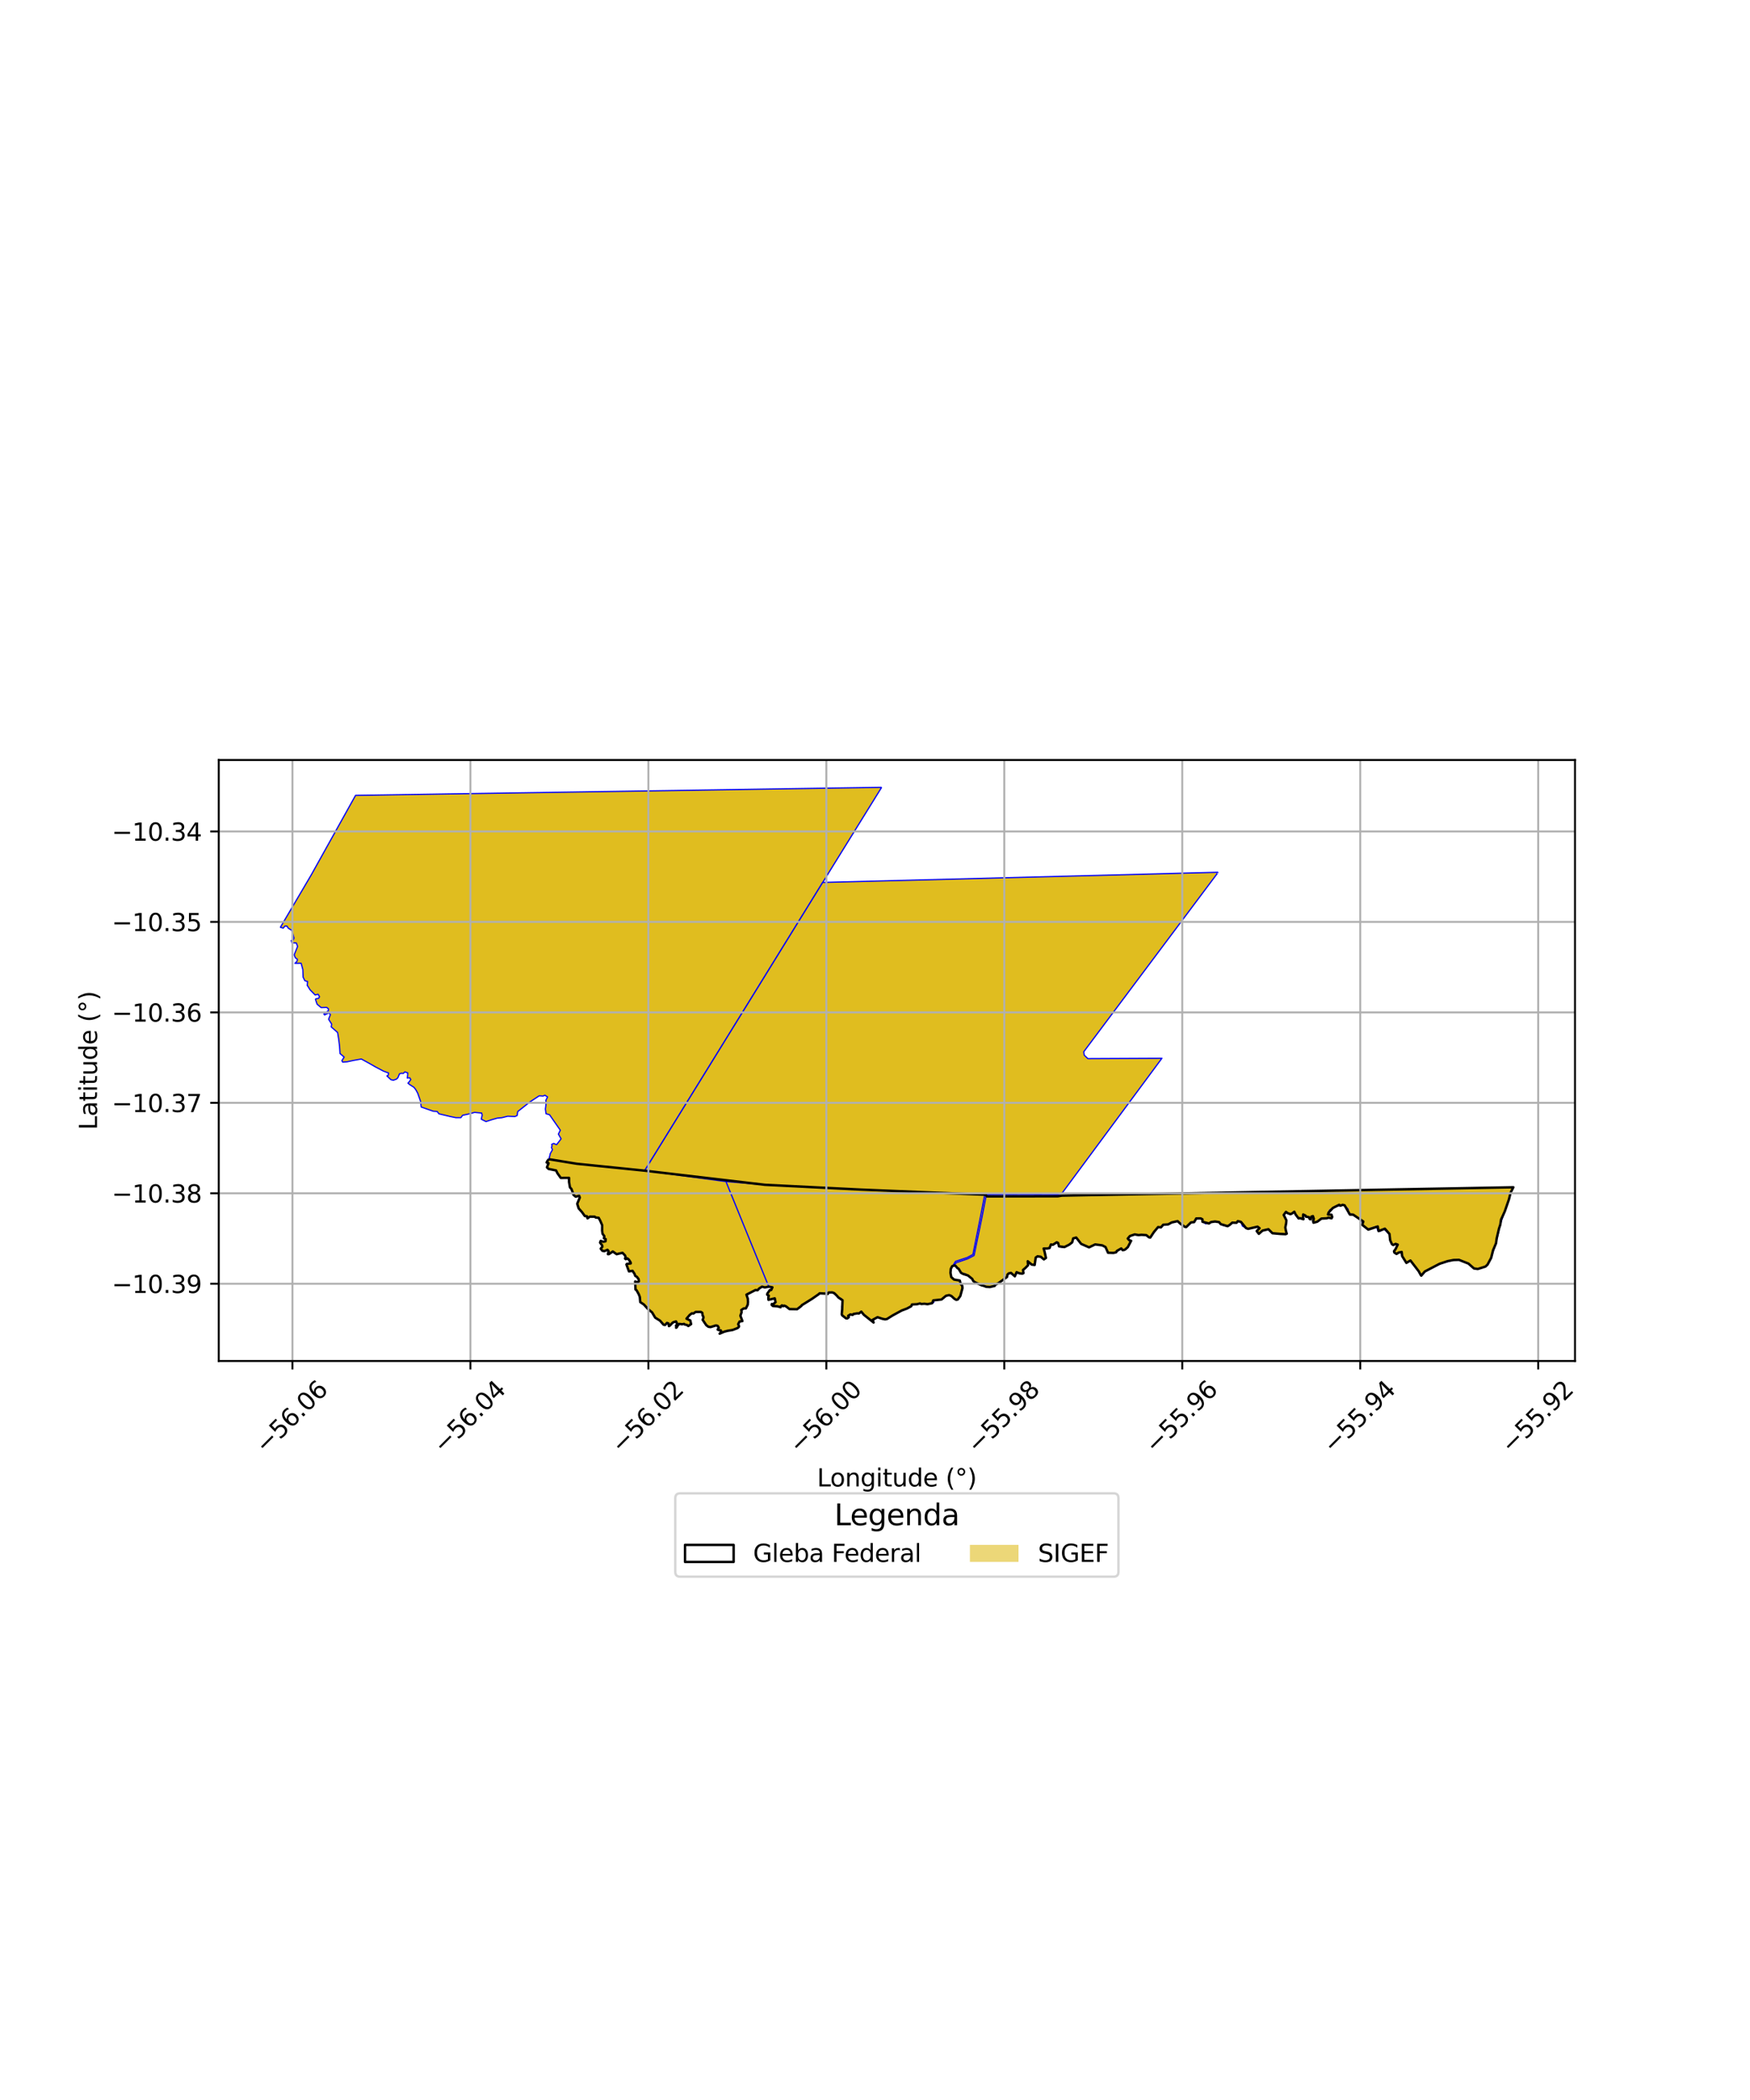 <?xml version="1.0" encoding="utf-8" standalone="no"?>
<!DOCTYPE svg PUBLIC "-//W3C//DTD SVG 1.1//EN"
  "http://www.w3.org/Graphics/SVG/1.1/DTD/svg11.dtd">
<svg xmlns:xlink="http://www.w3.org/1999/xlink" width="720pt" height="864pt" viewBox="0 0 720 864" xmlns="http://www.w3.org/2000/svg" version="1.1">
 <defs>
  <style type="text/css">*{stroke-linejoin: round; stroke-linecap: butt}</style>
 </defs>
 <g id="figure_1">
  <g id="patch_1">
   <path d="M 0 864 
L 720 864 
L 720 0 
L 0 0 
z
" style="fill: #ffffff"/>
  </g>
  <g id="axes_1">
   <g id="patch_2">
    <path d="M 90 559.952 
L 648 559.952 
L 648 312.688 
L 90 312.688 
z
" style="fill: #ffffff"/>
   </g>
   <g id="PatchCollection_1">
    <path d="M 362.738 323.927 
L 338.485 363.062 
L 265.235 481.65 
L 237.274 478.801 
L 225.797 476.926 
L 226.206 475.535 
L 226.367 474.688 
L 227.304 473.003 
L 226.875 472.1 
L 227.119 471.502 
L 226.985 470.826 
L 227.797 470.439 
L 228.993 470.948 
L 230.846 468.553 
L 229.73 466.599 
L 230.53 465.007 
L 228.755 462.453 
L 226.1 458.637 
L 224.65 458.215 
L 224.386 456.286 
L 224.612 454.626 
L 224.606 452.648 
L 225.285 451.324 
L 224.17 450.599 
L 223.467 450.949 
L 221.847 450.852 
L 218.09 453.316 
L 213.014 457.323 
L 212.756 458.974 
L 211.857 459.371 
L 208.876 459.257 
L 206.494 459.846 
L 204.625 460.022 
L 202.524 460.61 
L 199.968 461.439 
L 199.149 461.049 
L 198.001 460.46 
L 198.383 458.821 
L 198.167 457.94 
L 195.25 457.671 
L 193.025 458.281 
L 190.31 458.876 
L 189.632 459.832 
L 187.527 459.837 
L 185.111 459.336 
L 180.573 458.245 
L 179.865 457.302 
L 178.27 457.196 
L 173.297 455.463 
L 172.999 453.025 
L 171.855 449.759 
L 171.043 448.293 
L 170.313 447.354 
L 168.605 446.267 
L 167.845 445.649 
L 168.416 444.995 
L 169.009 444.146 
L 168.547 443.42 
L 167.543 443.527 
L 167.702 442.509 
L 167.762 441.423 
L 166.586 441.001 
L 165.909 441.655 
L 165.098 441.595 
L 164.359 441.803 
L 163.694 443.418 
L 163.121 443.98 
L 161.847 444.426 
L 160.839 444.212 
L 159.19 442.674 
L 159.723 442.394 
L 159.865 441.463 
L 157.756 440.685 
L 154.417 438.927 
L 151.704 437.368 
L 148.66 435.708 
L 145.438 436.29 
L 142.818 436.85 
L 141 436.995 
L 140.654 436.396 
L 141.599 434.909 
L 139.893 433.462 
L 139.701 430.505 
L 139.366 427.685 
L 138.886 424.784 
L 136.272 422.5 
L 136.455 421.338 
L 135.184 419.344 
L 135.925 417.492 
L 135.501 416.791 
L 134.802 416.956 
L 133.541 417.579 
L 133.234 417.145 
L 135.116 415.837 
L 135.158 415.087 
L 134.411 414.484 
L 132.134 414.557 
L 130.446 413.144 
L 129.782 411.128 
L 130.009 410.929 
L 131.049 410.755 
L 131.478 410.077 
L 130.866 409.064 
L 129.665 409.365 
L 127.555 407.218 
L 126.669 405.782 
L 126.406 405.467 
L 126.545 403.833 
L 125.434 403.508 
L 124.701 402.028 
L 124.589 398.9 
L 123.901 396.331 
L 121.336 396.342 
L 122.226 395.464 
L 122.337 394.641 
L 121.514 394.065 
L 121.031 392.861 
L 122.439 389.378 
L 121.916 387.982 
L 120.118 387.875 
L 119.794 387.004 
L 120.644 386.71 
L 120.963 385.991 
L 120.119 382.799 
L 118.672 381.948 
L 118.012 380.988 
L 117.216 381.01 
L 116.536 381.865 
L 115.364 381.511 
L 128.094 359.889 
L 146.289 327.23 
L 362.738 323.927 
" clip-path="url(#p098311b3b7)" style="fill: #e0bd1f; stroke: #0000ff; stroke-width: 0.5"/>
    <path d="M 225.797 476.926 
L 237.274 478.801 
L 265.235 481.65 
L 314.717 487.462 
L 354.168 489.438 
L 405.448 491.538 
L 406.035 492.23 
L 435.226 492.188 
L 436.901 491.918 
L 622.636 488.48 
L 621.502 490.726 
L 620.808 493.497 
L 619.102 498.424 
L 617.584 501.769 
L 617.254 503.901 
L 616.741 505.435 
L 615.776 509.549 
L 615.507 511.524 
L 614.274 514.43 
L 613.517 517.502 
L 612.016 520.297 
L 611.151 521.105 
L 608.013 522.095 
L 606.441 521.884 
L 604.155 519.877 
L 600.262 518.341 
L 598.001 518.402 
L 595.548 518.877 
L 592.269 519.969 
L 588.153 522.2 
L 586.22 523.131 
L 584.756 524.84 
L 584.617 524.716 
L 583.695 523.024 
L 580.295 518.611 
L 578.629 519.59 
L 576.894 516.808 
L 576.687 515.096 
L 575.435 515.348 
L 574.574 515.913 
L 573.676 515.326 
L 573.544 514.784 
L 574.146 513.964 
L 575.062 512.079 
L 574.193 511.775 
L 573.227 512.239 
L 572.689 511.9 
L 571.961 510.302 
L 571.659 507.661 
L 569.78 505.522 
L 567.178 506.503 
L 566.842 504.607 
L 562.947 505.902 
L 560.457 503.928 
L 560.896 502.569 
L 556.716 499.739 
L 555.389 499.708 
L 553.207 495.916 
L 552.387 495.7 
L 551.506 496.068 
L 550.979 495.703 
L 548.403 496.971 
L 546.639 498.858 
L 546.366 499.67 
L 547.816 499.772 
L 548.111 500.702 
L 547.843 501.247 
L 546.598 500.99 
L 545.805 501.251 
L 543.686 501.358 
L 541.956 502.645 
L 540.42 503.062 
L 540.25 502.38 
L 540.541 501.483 
L 540.172 500.346 
L 539.507 500.569 
L 539.37 501.629 
L 538.912 501.593 
L 538.429 500.738 
L 537.296 500.562 
L 537.101 500.125 
L 536.166 499.682 
L 536.083 500.972 
L 536.299 501.393 
L 536.263 501.626 
L 534.836 501.18 
L 534.286 501.303 
L 533.016 499.617 
L 532.519 498.547 
L 531.524 499.286 
L 530.925 499.546 
L 529.701 499.089 
L 529.083 498.604 
L 528.156 499.878 
L 529.259 502.055 
L 529.167 503.244 
L 528.813 505.017 
L 529.046 506.304 
L 529.4 507.574 
L 528.957 507.771 
L 526.883 507.68 
L 523.526 507.384 
L 521.852 505.733 
L 519.432 506.315 
L 517.929 507.64 
L 517.039 506.505 
L 518.214 505.326 
L 517.391 504.69 
L 514.464 505.388 
L 513.509 505.586 
L 512.634 505.255 
L 510.567 502.735 
L 509.285 502.406 
L 508.746 503.09 
L 506.99 503.036 
L 505.95 503.948 
L 505.077 504.488 
L 502.229 503.634 
L 501.579 502.82 
L 499.91 502.564 
L 498.271 502.789 
L 497.403 503.375 
L 495.362 502.905 
L 494.749 502.672 
L 494.718 501.677 
L 494.004 501.284 
L 492.17 501.314 
L 491.31 502.804 
L 489.994 502.943 
L 488.046 504.848 
L 487.54 504.793 
L 485.727 503.547 
L 484.479 502.412 
L 482.06 502.961 
L 480.639 503.741 
L 478.585 503.892 
L 477.652 504.97 
L 476.465 504.86 
L 474.765 506.89 
L 473.252 509.169 
L 472.75 509.091 
L 471.607 508.161 
L 469.595 508.037 
L 468.43 508.158 
L 466.864 507.87 
L 464.883 508.537 
L 464.001 509.58 
L 464.604 510.264 
L 465.379 510.508 
L 465.169 510.866 
L 464.047 513.063 
L 463.05 513.985 
L 462.533 514.265 
L 461.873 514.345 
L 461.313 513.637 
L 459.526 514.664 
L 459.241 515.21 
L 458.125 515.491 
L 455.878 515.417 
L 454.838 513.07 
L 453.491 512.374 
L 450.579 511.991 
L 448.071 513.195 
L 446.084 512.3 
L 444.819 511.774 
L 442.786 509.172 
L 441.545 509.509 
L 441.122 511.148 
L 439.855 512.123 
L 437.932 513.076 
L 435.716 512.79 
L 435.32 511.379 
L 434.771 511.126 
L 433.197 512.128 
L 432.393 512.02 
L 431.823 513.476 
L 430.867 513.682 
L 429.396 513.681 
L 429.812 515.186 
L 430.329 517.556 
L 429.488 518.146 
L 428.165 517.057 
L 426.873 516.888 
L 426.118 517.414 
L 425.686 520.442 
L 424.466 520.287 
L 422.845 518.92 
L 422.977 520.54 
L 421.922 521.63 
L 420.894 522.507 
L 421.086 523.796 
L 420.558 524.03 
L 419.3 523.849 
L 418.266 523.416 
L 417.535 525.102 
L 417.143 524.774 
L 415.945 523.708 
L 414.997 523.935 
L 414.466 524.456 
L 414.45 525.051 
L 414.333 525.372 
L 412.469 526.747 
L 410.782 527.929 
L 409.353 528.668 
L 409.262 529.057 
L 407.272 529.519 
L 405.738 529.42 
L 404.695 529.012 
L 403.898 528.827 
L 401.122 527.569 
L 400.429 527.042 
L 399.994 526.179 
L 398.26 524.768 
L 396.314 524.151 
L 395.401 523.681 
L 395.121 523.246 
L 394.404 522.009 
L 393.887 521.706 
L 393.16 520.835 
L 392.745 520.614 
L 391.739 520.955 
L 391.188 522.047 
L 391.06 523.674 
L 391.371 525.419 
L 392.514 526.458 
L 394.884 526.851 
L 395.277 528.32 
L 395.892 528.951 
L 395.987 529.968 
L 395.089 533.25 
L 394.025 534.674 
L 393.431 534.79 
L 392.67 534.352 
L 391.426 533.212 
L 390.509 532.852 
L 389.191 533.137 
L 387.358 534.659 
L 383.984 535.023 
L 383.514 536.17 
L 381.579 536.575 
L 380.402 536.397 
L 379.022 536.494 
L 378.515 536.27 
L 377.344 536.576 
L 375.216 536.706 
L 374.89 537.43 
L 373.86 538.028 
L 373.142 538.37 
L 371.007 539.173 
L 369.16 540.142 
L 367.307 541.185 
L 364.887 542.695 
L 364.136 542.809 
L 363.117 542.614 
L 361.042 541.93 
L 359.059 543.008 
L 359.415 544.12 
L 357.314 542.431 
L 355.417 540.949 
L 354.366 539.653 
L 353.351 540.42 
L 352.704 540.339 
L 351.088 540.638 
L 350.797 540.996 
L 349.869 540.794 
L 348.968 541.36 
L 349.238 541.923 
L 348.603 542.434 
L 348.077 542.401 
L 346.511 541.177 
L 346.313 540.732 
L 346.488 538.756 
L 346.642 534.961 
L 344.973 533.845 
L 344.221 532.993 
L 343.208 532.032 
L 342.423 531.745 
L 340.962 531.77 
L 340.528 532.404 
L 339.751 532.227 
L 337.773 532.119 
L 337.244 532.104 
L 336.724 532.557 
L 334.022 534.426 
L 331.609 535.868 
L 330.758 536.496 
L 329.857 537.014 
L 329.739 537.271 
L 327.946 538.652 
L 325.182 538.517 
L 324.811 538.591 
L 323.406 537.484 
L 322.631 537.171 
L 322.193 537.415 
L 321.744 537.073 
L 321.142 537.521 
L 321.177 537.834 
L 319.846 537.448 
L 317.995 537.329 
L 317.481 536.852 
L 317.564 536.487 
L 317.846 536.78 
L 319.085 535.768 
L 318.752 534.18 
L 316.178 534.785 
L 316.103 533.884 
L 316.309 533.071 
L 315.634 532.675 
L 315.7 532.238 
L 316.729 530.776 
L 317.294 530.726 
L 317.792 529.647 
L 316.378 529.366 
L 314.692 529.672 
L 313.513 529.382 
L 312.38 530.096 
L 311.704 530.827 
L 310.814 530.759 
L 307.111 532.667 
L 307.673 534.354 
L 307.741 535.741 
L 307.634 536.802 
L 306.89 538.294 
L 305.991 538.327 
L 304.995 538.977 
L 305.122 539.862 
L 304.615 541.328 
L 305.444 543.537 
L 304.291 543.716 
L 303.704 544.787 
L 304.064 545.64 
L 303.924 546.011 
L 303.388 546.439 
L 301.444 547.182 
L 299.329 547.54 
L 297.974 547.899 
L 296.086 548.713 
L 296.748 547.909 
L 296.547 547.357 
L 295.664 547.213 
L 295.266 547.026 
L 295.716 546.246 
L 295.299 545.539 
L 294.598 545.308 
L 292.371 545.995 
L 291.466 545.879 
L 290.58 545.213 
L 289.098 543.021 
L 289.419 542.157 
L 289.345 541.602 
L 289.074 541.208 
L 288.947 540.159 
L 288.406 539.768 
L 286.215 539.764 
L 285.29 540.419 
L 284.673 540.341 
L 283.802 540.968 
L 282.448 542.536 
L 284.014 543.284 
L 284.34 544.785 
L 283.187 545.556 
L 282.587 545.126 
L 281.787 544.971 
L 281.458 544.701 
L 280.531 544.85 
L 280.22 544.769 
L 279.371 544.713 
L 278.702 545.57 
L 278.475 546.068 
L 278.174 546.275 
L 278.278 545.917 
L 278.13 545.419 
L 278.519 544.97 
L 278.485 544.359 
L 278.149 543.681 
L 277.054 544 
L 276.644 544.282 
L 275.625 545.371 
L 275.225 545.602 
L 274.994 544.483 
L 274.412 544.301 
L 273.6 545.142 
L 273.002 545.028 
L 271.556 543.36 
L 269.563 542.123 
L 268.279 539.948 
L 266.587 538.567 
L 265.51 537.43 
L 264.919 536.723 
L 263.419 535.723 
L 263.236 533.607 
L 262.83 532.533 
L 261.908 530.865 
L 261.465 530.517 
L 261.316 527.265 
L 262.382 527.581 
L 262.869 527.109 
L 262.724 526.251 
L 262.013 525.305 
L 261.36 524.938 
L 261.087 524.139 
L 260.237 522.847 
L 258.768 523.075 
L 257.842 520.668 
L 257.728 520.25 
L 257.928 520.005 
L 259.493 519.809 
L 259.457 519.394 
L 258.753 518.29 
L 258.102 517.737 
L 257.457 518.059 
L 257.174 517.824 
L 257.377 517.06 
L 257.092 516.459 
L 256.117 515.452 
L 254.955 515.791 
L 254.632 515.785 
L 253.707 516.016 
L 253.072 515.568 
L 252.485 515.019 
L 252.119 514.911 
L 250.517 516.002 
L 250.105 515.994 
L 250.386 514.771 
L 249.937 514.213 
L 248.632 514.758 
L 247.817 514.604 
L 247.144 513.74 
L 247.837 512.924 
L 247.735 512.37 
L 246.884 511.255 
L 247.138 510.543 
L 248.213 510.894 
L 249.113 510.705 
L 249.203 509.823 
L 248.486 509.458 
L 248.654 508.642 
L 247.895 507.569 
L 247.729 506.275 
L 247.757 504.112 
L 246.939 502.212 
L 246.302 501.036 
L 245.101 500.933 
L 244.69 500.583 
L 243.923 500.545 
L 243.536 500.492 
L 242.685 500.57 
L 241.723 501.262 
L 241.457 500.397 
L 240.608 500.311 
L 239.444 498.693 
L 238.085 497.175 
L 237.488 495.262 
L 238.546 492.714 
L 238.269 491.986 
L 236.842 492.345 
L 235.938 491.593 
L 235.739 490.854 
L 235.096 489.161 
L 234.505 488.545 
L 234.122 486.344 
L 234.114 484.608 
L 230.708 484.622 
L 229.335 482.695 
L 228.794 481.564 
L 225.7 480.936 
L 225.021 480.282 
L 225.703 478.576 
L 224.907 478.289 
L 225.144 477.767 
L 225.797 476.926 
" clip-path="url(#p098311b3b7)" style="fill: #e0bd1f; stroke: #0000ff; stroke-width: 0.5"/>
    <path d="M 501.192 358.88 
L 445.885 432.727 
L 446.065 434.105 
L 447.587 435.548 
L 478.051 435.399 
L 437.15 490.652 
L 436.576 491.184 
L 435.267 491.35 
L 425.54 491.359 
L 418.62 491.356 
L 405.602 491.542 
L 357.634 489.615 
L 314.717 487.462 
L 298.684 486.127 
L 265.235 481.65 
L 338.485 363.062 
L 501.192 358.88 
" clip-path="url(#p098311b3b7)" style="fill: #e0bd1f; stroke: #0000ff; stroke-width: 0.5"/>
    <path d="M 622.636 488.48 
L 621.466 490.725 
L 620.772 493.496 
L 619.062 498.419 
L 617.218 503.9 
L 615.47 511.523 
L 613.487 517.51 
L 611.979 520.296 
L 611.115 521.104 
L 607.952 522.101 
L 606.454 521.869 
L 604.118 519.876 
L 600.225 518.34 
L 597.965 518.401 
L 592.531 520.008 
L 588.116 522.199 
L 586.183 523.13 
L 584.617 524.716 
L 583.658 523.023 
L 580.238 518.602 
L 578.593 519.59 
L 576.858 516.807 
L 576.651 515.095 
L 575.38 515.349 
L 574.538 515.912 
L 573.639 515.325 
L 573.507 514.783 
L 574.109 513.963 
L 575.025 512.079 
L 574.156 511.774 
L 573.19 512.238 
L 572.653 511.899 
L 571.925 510.301 
L 571.622 507.66 
L 571.432 507.66 
L 569.393 505.662 
L 567.762 506.611 
L 566.808 506.177 
L 566.354 504.58 
L 562.722 505.681 
L 560.402 503.71 
L 560.353 502.165 
L 558.86 501.183 
L 556.504 499.631 
L 554.893 499.36 
L 554.652 497.476 
L 553.217 495.938 
L 552.378 495.704 
L 551.497 496.072 
L 549.616 496.141 
L 548.394 496.975 
L 547.027 497.847 
L 546.388 499.454 
L 547.807 499.779 
L 548.101 500.706 
L 547.82 501.253 
L 546.589 500.994 
L 545.804 501.277 
L 543.678 501.349 
L 541.948 502.638 
L 540.392 503.062 
L 540.24 502.384 
L 540.531 501.487 
L 540.096 500.354 
L 539.479 500.588 
L 539.361 501.633 
L 538.903 501.597 
L 538.419 500.741 
L 537.302 500.561 
L 537.091 500.129 
L 536.156 499.685 
L 536.097 500.964 
L 536.29 501.397 
L 536.254 501.63 
L 534.826 501.185 
L 534.277 501.308 
L 533.007 499.621 
L 532.509 498.551 
L 531.514 499.29 
L 530.916 499.55 
L 529.745 499.108 
L 529.133 498.637 
L 528.113 499.887 
L 529.282 502.06 
L 529.17 503.245 
L 528.804 505.02 
L 529.047 506.302 
L 529.391 507.578 
L 528.964 507.772 
L 526.874 507.684 
L 523.496 507.381 
L 521.824 505.749 
L 519.422 506.319 
L 517.92 507.644 
L 517.04 506.498 
L 518.156 505.327 
L 517.381 504.694 
L 514.455 505.392 
L 513.499 505.59 
L 512.657 505.276 
L 511.142 504.415 
L 510.557 502.739 
L 509.276 502.41 
L 508.737 503.094 
L 506.972 503.037 
L 505.94 503.952 
L 505.03 504.536 
L 503.177 504.159 
L 502.22 503.638 
L 501.571 502.824 
L 499.891 502.571 
L 498.262 502.794 
L 497.385 503.377 
L 495.944 503.491 
L 495.279 502.906 
L 494.74 502.675 
L 494.706 501.683 
L 493.995 501.288 
L 492.161 501.318 
L 491.335 502.837 
L 489.985 502.947 
L 488.036 504.852 
L 487.531 504.798 
L 485.718 503.551 
L 484.47 502.416 
L 482.051 502.965 
L 480.587 503.753 
L 478.576 503.896 
L 477.626 504.964 
L 476.455 504.864 
L 474.756 506.894 
L 473.263 509.205 
L 472.741 509.095 
L 471.598 508.165 
L 469.586 508.041 
L 468.42 508.162 
L 466.873 507.857 
L 464.84 508.57 
L 463.992 509.584 
L 464.594 510.268 
L 465.37 510.511 
L 465.161 510.87 
L 464.061 513.051 
L 463.133 513.976 
L 462.524 514.269 
L 461.864 514.349 
L 461.29 513.639 
L 459.511 514.676 
L 459.232 515.214 
L 458.121 515.496 
L 455.869 515.421 
L 454.828 513.074 
L 453.516 512.382 
L 450.57 511.995 
L 448.062 513.199 
L 446.078 512.277 
L 444.809 511.778 
L 442.777 509.176 
L 441.536 509.513 
L 441.112 511.152 
L 439.846 512.127 
L 437.94 513.105 
L 437.205 513.268 
L 435.707 512.795 
L 435.319 511.39 
L 434.762 511.131 
L 433.184 512.126 
L 432.383 512.024 
L 431.813 513.479 
L 430.878 513.715 
L 429.387 513.685 
L 429.821 515.187 
L 430.319 517.56 
L 429.479 518.15 
L 428.126 517.081 
L 426.841 516.903 
L 426.109 517.418 
L 425.682 520.447 
L 424.456 520.291 
L 422.837 518.922 
L 422.967 520.544 
L 421.917 521.629 
L 420.731 522.761 
L 421.031 523.808 
L 420.557 524.042 
L 419.291 523.853 
L 418.256 523.42 
L 417.526 525.106 
L 417.133 524.778 
L 415.936 523.712 
L 414.996 523.939 
L 414.456 524.46 
L 414.441 525.055 
L 414.324 525.376 
L 412.439 526.755 
L 410.773 527.933 
L 409.343 528.672 
L 409.253 529.061 
L 407.263 529.523 
L 405.729 529.424 
L 404.686 529.017 
L 403.888 528.832 
L 401.113 527.573 
L 400.42 527.046 
L 399.985 526.182 
L 398.258 524.769 
L 396.977 524.001 
L 396.304 524.155 
L 395.392 523.686 
L 395.05 523.242 
L 394.382 522.015 
L 393.878 521.71 
L 393.151 520.839 
L 392.426 520.737 
L 393.445 519.496 
L 398.107 517.938 
L 400.756 516.562 
L 403.955 501.114 
L 405.625 492.462 
L 405.879 492.146 
L 418.62 492.029 
L 425.54 492.032 
L 436.901 491.918 
L 622.636 488.48 
" clip-path="url(#p098311b3b7)" style="fill: #e0bd1f; stroke: #0000ff; stroke-width: 0.5"/>
    <path d="M 298.684 486.127 
L 314.717 487.462 
L 357.634 489.615 
L 405.602 491.542 
L 405.236 491.816 
L 404.999 492.299 
L 403.309 501.067 
L 400.287 516.123 
L 397.92 517.392 
L 393.155 518.938 
L 391.895 520.908 
L 391.178 522.052 
L 391.05 523.679 
L 391.361 525.423 
L 392.504 526.462 
L 394.875 526.855 
L 395.26 528.325 
L 395.838 528.946 
L 395.947 529.965 
L 395.131 533.253 
L 394.015 534.678 
L 393.42 534.794 
L 392.663 534.368 
L 391.415 533.221 
L 390.387 532.892 
L 389.182 533.141 
L 387.348 534.664 
L 383.975 535.027 
L 384.221 535.802 
L 383.505 536.174 
L 381.57 536.579 
L 380.393 536.401 
L 379.054 536.497 
L 378.487 536.279 
L 377.335 536.58 
L 375.163 536.725 
L 374.883 537.435 
L 373.856 538.031 
L 373.132 538.374 
L 370.976 539.191 
L 369.148 540.162 
L 367.294 541.192 
L 364.89 542.694 
L 364.089 542.819 
L 363.144 542.622 
L 361.033 541.934 
L 359.049 543.012 
L 359.406 544.124 
L 357.303 542.433 
L 355.407 540.953 
L 354.351 539.67 
L 353.342 540.424 
L 352.695 540.342 
L 351.079 540.642 
L 350.725 541.009 
L 349.883 540.793 
L 348.96 541.364 
L 349.216 541.943 
L 348.594 542.438 
L 348.068 542.404 
L 346.502 541.181 
L 346.303 540.736 
L 346.478 538.759 
L 346.35 537.445 
L 346.797 535.923 
L 346.153 534.275 
L 344.961 533.849 
L 344.215 533.003 
L 343.2 532.034 
L 342.414 531.749 
L 340.953 531.773 
L 340.519 532.408 
L 339.707 532.229 
L 337.764 532.123 
L 336.715 532.561 
L 334.043 534.414 
L 332.613 535.447 
L 331.599 535.872 
L 330.749 536.5 
L 329.849 537.018 
L 329.131 538.005 
L 327.937 538.656 
L 326.75 538.681 
L 324.801 538.595 
L 323.437 537.494 
L 322.621 537.173 
L 322.184 537.419 
L 321.736 537.077 
L 321.132 537.525 
L 321.167 537.838 
L 319.837 537.452 
L 317.985 537.333 
L 317.446 536.881 
L 317.555 536.491 
L 317.837 536.784 
L 319.076 535.772 
L 318.73 534.194 
L 316.169 534.789 
L 316.095 533.887 
L 316.299 533.074 
L 315.615 532.685 
L 315.673 532.235 
L 316.755 530.775 
L 317.284 530.73 
L 317.783 529.651 
L 316.311 529.416 
L 298.684 486.127 
" clip-path="url(#p098311b3b7)" style="fill: #e0bd1f; stroke: #0000ff; stroke-width: 0.5"/>
   </g>
   <g id="PatchCollection_2">
    <path d="M 225.797 476.926 
L 237.274 478.801 
L 265.235 481.65 
L 314.717 487.462 
L 354.168 489.438 
L 405.448 491.538 
L 406.035 492.23 
L 435.226 492.188 
L 436.901 491.918 
L 622.636 488.48 
L 621.502 490.726 
L 620.808 493.497 
L 619.102 498.424 
L 617.584 501.769 
L 617.254 503.901 
L 616.741 505.435 
L 615.776 509.549 
L 615.507 511.524 
L 614.274 514.43 
L 613.517 517.502 
L 612.016 520.297 
L 611.151 521.105 
L 608.013 522.095 
L 606.441 521.884 
L 604.155 519.877 
L 600.262 518.341 
L 598.001 518.402 
L 595.548 518.877 
L 592.269 519.969 
L 586.22 523.131 
L 584.756 524.84 
L 584.617 524.716 
L 583.695 523.024 
L 580.295 518.611 
L 578.629 519.59 
L 576.894 516.808 
L 576.687 515.096 
L 575.435 515.348 
L 574.574 515.913 
L 573.676 515.326 
L 573.544 514.784 
L 574.146 513.964 
L 575.062 512.079 
L 574.193 511.775 
L 573.227 512.239 
L 572.689 511.9 
L 571.961 510.302 
L 571.659 507.661 
L 569.78 505.522 
L 567.178 506.503 
L 566.842 504.607 
L 562.947 505.902 
L 560.457 503.928 
L 560.896 502.569 
L 556.716 499.739 
L 555.389 499.708 
L 553.207 495.916 
L 552.387 495.7 
L 551.506 496.068 
L 550.979 495.703 
L 548.403 496.971 
L 546.639 498.858 
L 546.366 499.67 
L 547.816 499.772 
L 548.111 500.702 
L 547.843 501.247 
L 546.598 500.99 
L 545.805 501.251 
L 543.686 501.358 
L 541.956 502.645 
L 540.42 503.062 
L 540.25 502.38 
L 540.541 501.483 
L 540.172 500.346 
L 539.507 500.569 
L 539.37 501.629 
L 538.912 501.593 
L 538.429 500.738 
L 537.296 500.562 
L 537.101 500.125 
L 536.166 499.682 
L 536.083 500.972 
L 536.299 501.393 
L 536.263 501.626 
L 534.836 501.18 
L 534.286 501.303 
L 533.016 499.617 
L 532.519 498.547 
L 531.524 499.286 
L 530.925 499.546 
L 529.701 499.089 
L 529.083 498.604 
L 528.156 499.878 
L 529.259 502.055 
L 529.167 503.244 
L 528.813 505.017 
L 529.046 506.304 
L 529.4 507.574 
L 528.957 507.771 
L 526.883 507.68 
L 523.526 507.384 
L 521.852 505.733 
L 519.432 506.315 
L 517.929 507.64 
L 517.039 506.505 
L 518.214 505.326 
L 517.391 504.69 
L 513.509 505.586 
L 512.634 505.255 
L 510.567 502.735 
L 509.285 502.406 
L 508.746 503.09 
L 506.99 503.036 
L 505.95 503.948 
L 505.077 504.488 
L 502.229 503.634 
L 501.579 502.82 
L 499.91 502.564 
L 498.271 502.789 
L 497.403 503.375 
L 494.749 502.672 
L 494.718 501.677 
L 494.004 501.284 
L 492.17 501.314 
L 491.31 502.804 
L 489.994 502.943 
L 488.046 504.848 
L 487.54 504.793 
L 485.727 503.547 
L 484.479 502.412 
L 482.06 502.961 
L 480.639 503.741 
L 478.585 503.892 
L 477.652 504.97 
L 476.465 504.86 
L 474.765 506.89 
L 473.252 509.169 
L 472.75 509.091 
L 471.607 508.161 
L 469.595 508.037 
L 468.43 508.158 
L 466.864 507.87 
L 464.883 508.537 
L 464.001 509.58 
L 464.604 510.264 
L 465.379 510.508 
L 465.169 510.866 
L 464.047 513.063 
L 463.05 513.985 
L 462.533 514.265 
L 461.873 514.345 
L 461.313 513.637 
L 459.526 514.664 
L 459.241 515.21 
L 458.125 515.491 
L 455.878 515.417 
L 454.838 513.07 
L 453.491 512.374 
L 450.579 511.991 
L 448.071 513.195 
L 444.819 511.774 
L 442.786 509.172 
L 441.545 509.509 
L 441.122 511.148 
L 439.855 512.123 
L 437.932 513.076 
L 435.716 512.79 
L 435.32 511.379 
L 434.771 511.126 
L 433.197 512.128 
L 432.393 512.02 
L 431.823 513.476 
L 430.867 513.682 
L 429.396 513.681 
L 429.812 515.186 
L 430.329 517.556 
L 429.488 518.146 
L 428.165 517.057 
L 426.873 516.888 
L 426.118 517.414 
L 425.686 520.442 
L 424.466 520.287 
L 422.845 518.92 
L 422.977 520.54 
L 421.922 521.63 
L 420.894 522.507 
L 421.086 523.796 
L 420.558 524.03 
L 419.3 523.849 
L 418.266 523.416 
L 417.535 525.102 
L 415.945 523.708 
L 414.997 523.935 
L 414.466 524.456 
L 414.333 525.372 
L 410.782 527.929 
L 409.353 528.668 
L 409.262 529.057 
L 407.272 529.519 
L 405.738 529.42 
L 404.695 529.012 
L 403.898 528.827 
L 401.122 527.569 
L 400.429 527.042 
L 399.994 526.179 
L 398.26 524.768 
L 396.314 524.151 
L 395.401 523.681 
L 394.404 522.009 
L 393.887 521.706 
L 393.16 520.835 
L 392.745 520.614 
L 391.739 520.955 
L 391.188 522.047 
L 391.06 523.674 
L 391.371 525.419 
L 392.514 526.458 
L 394.884 526.851 
L 395.277 528.32 
L 395.892 528.951 
L 395.987 529.968 
L 395.089 533.25 
L 394.025 534.674 
L 393.431 534.79 
L 392.67 534.352 
L 391.426 533.212 
L 390.509 532.852 
L 389.191 533.137 
L 387.358 534.659 
L 383.984 535.023 
L 383.514 536.17 
L 381.579 536.575 
L 380.402 536.397 
L 379.022 536.494 
L 378.515 536.27 
L 377.344 536.576 
L 375.216 536.706 
L 374.89 537.43 
L 373.142 538.37 
L 371.007 539.173 
L 367.307 541.185 
L 364.887 542.695 
L 364.136 542.809 
L 363.117 542.614 
L 361.042 541.93 
L 359.059 543.008 
L 359.415 544.12 
L 355.417 540.949 
L 354.366 539.653 
L 353.351 540.42 
L 352.704 540.339 
L 351.088 540.638 
L 350.797 540.996 
L 349.869 540.794 
L 348.968 541.36 
L 349.238 541.923 
L 348.603 542.434 
L 348.077 542.401 
L 346.511 541.177 
L 346.313 540.732 
L 346.488 538.756 
L 346.642 534.961 
L 344.973 533.845 
L 344.221 532.993 
L 343.208 532.032 
L 342.423 531.745 
L 340.962 531.77 
L 340.528 532.404 
L 339.751 532.227 
L 337.244 532.104 
L 336.724 532.557 
L 334.022 534.426 
L 329.857 537.014 
L 329.739 537.271 
L 327.946 538.652 
L 324.811 538.591 
L 323.406 537.484 
L 322.631 537.171 
L 322.193 537.415 
L 321.744 537.073 
L 321.142 537.521 
L 321.177 537.834 
L 319.846 537.448 
L 317.995 537.329 
L 317.481 536.852 
L 317.564 536.487 
L 317.846 536.78 
L 319.085 535.768 
L 318.752 534.18 
L 316.178 534.785 
L 316.103 533.884 
L 316.309 533.071 
L 315.634 532.675 
L 315.7 532.238 
L 316.729 530.776 
L 317.294 530.726 
L 317.792 529.647 
L 316.378 529.366 
L 314.692 529.672 
L 313.513 529.382 
L 312.38 530.096 
L 311.704 530.827 
L 310.814 530.759 
L 307.111 532.667 
L 307.673 534.354 
L 307.741 535.741 
L 307.634 536.802 
L 306.89 538.294 
L 305.991 538.327 
L 304.995 538.977 
L 305.122 539.862 
L 304.615 541.328 
L 305.444 543.537 
L 304.291 543.716 
L 303.704 544.787 
L 304.064 545.64 
L 303.924 546.011 
L 303.388 546.439 
L 301.444 547.182 
L 299.329 547.54 
L 297.974 547.899 
L 296.086 548.713 
L 296.748 547.909 
L 296.547 547.357 
L 295.664 547.213 
L 295.266 547.026 
L 295.716 546.246 
L 295.299 545.539 
L 294.598 545.308 
L 292.371 545.995 
L 291.466 545.879 
L 290.58 545.213 
L 289.098 543.021 
L 289.419 542.157 
L 289.345 541.602 
L 289.074 541.208 
L 288.947 540.159 
L 288.406 539.768 
L 286.215 539.764 
L 285.29 540.419 
L 284.673 540.341 
L 283.802 540.968 
L 282.448 542.536 
L 284.014 543.284 
L 284.34 544.785 
L 283.187 545.556 
L 282.587 545.126 
L 281.787 544.971 
L 281.458 544.701 
L 280.531 544.85 
L 280.22 544.769 
L 279.371 544.713 
L 278.702 545.57 
L 278.475 546.068 
L 278.174 546.275 
L 278.278 545.917 
L 278.13 545.419 
L 278.519 544.97 
L 278.485 544.359 
L 278.149 543.681 
L 277.054 544 
L 276.644 544.282 
L 275.625 545.371 
L 275.225 545.602 
L 274.994 544.483 
L 274.412 544.301 
L 273.6 545.142 
L 273.002 545.028 
L 271.556 543.36 
L 269.563 542.123 
L 268.279 539.948 
L 266.587 538.567 
L 264.919 536.723 
L 263.419 535.723 
L 263.236 533.607 
L 262.83 532.533 
L 261.908 530.865 
L 261.465 530.517 
L 261.316 527.265 
L 262.382 527.581 
L 262.869 527.109 
L 262.724 526.251 
L 262.013 525.305 
L 261.36 524.938 
L 261.087 524.139 
L 260.237 522.847 
L 258.768 523.075 
L 257.728 520.25 
L 257.928 520.005 
L 259.493 519.809 
L 259.457 519.394 
L 258.753 518.29 
L 258.102 517.737 
L 257.457 518.059 
L 257.174 517.824 
L 257.377 517.06 
L 257.092 516.459 
L 256.117 515.452 
L 254.632 515.785 
L 253.707 516.016 
L 252.119 514.911 
L 250.517 516.002 
L 250.105 515.994 
L 250.386 514.771 
L 249.937 514.213 
L 248.632 514.758 
L 247.817 514.604 
L 247.144 513.74 
L 247.837 512.924 
L 247.735 512.37 
L 246.884 511.255 
L 247.138 510.543 
L 248.213 510.894 
L 249.113 510.705 
L 249.203 509.823 
L 248.486 509.458 
L 248.654 508.642 
L 247.895 507.569 
L 247.729 506.275 
L 247.757 504.112 
L 246.939 502.212 
L 246.302 501.036 
L 245.101 500.933 
L 244.69 500.583 
L 242.685 500.57 
L 241.723 501.262 
L 241.457 500.397 
L 240.608 500.311 
L 239.444 498.693 
L 238.085 497.175 
L 237.488 495.262 
L 238.546 492.714 
L 238.269 491.986 
L 236.842 492.345 
L 235.938 491.593 
L 235.739 490.854 
L 235.096 489.161 
L 234.505 488.545 
L 234.122 486.344 
L 234.114 484.608 
L 230.708 484.622 
L 229.335 482.695 
L 228.794 481.564 
L 225.7 480.936 
L 225.021 480.282 
L 225.703 478.576 
L 224.907 478.289 
L 225.144 477.767 
L 225.797 476.926 
L 225.797 476.926 
" clip-path="url(#p098311b3b7)" style="fill: none; stroke: #000000"/>
   </g>
   <g id="matplotlib.axis_1">
    <g id="xtick_1">
     <g id="line2d_1">
      <path d="M 120.321 559.952 
L 120.321 312.688 
" clip-path="url(#p098311b3b7)" style="fill: none; stroke: #b0b0b0; stroke-width: 0.8; stroke-linecap: square"/>
     </g>
     <g id="line2d_2">
      <defs>
       <path id="m1a3739b411" d="M 0 0 
L 0 3.5 
" style="stroke: #000000; stroke-width: 0.8"/>
      </defs>
      <g>
       <use xlink:href="#m1a3739b411" x="120.321" y="559.952" style="stroke: #000000; stroke-width: 0.8"/>
      </g>
     </g>
     <g id="text_1">
      <!-- −56.06 -->
      <g transform="translate(109.188 598.493) rotate(-45) scale(0.1 -0.1)">
       <defs>
        <path id="DejaVuSans-2212" d="M 678 2272 
L 4684 2272 
L 4684 1741 
L 678 1741 
L 678 2272 
z
" transform="scale(0.016)"/>
        <path id="DejaVuSans-35" d="M 691 4666 
L 3169 4666 
L 3169 4134 
L 1269 4134 
L 1269 2991 
Q 1406 3038 1543 3061 
Q 1681 3084 1819 3084 
Q 2600 3084 3056 2656 
Q 3513 2228 3513 1497 
Q 3513 744 3044 326 
Q 2575 -91 1722 -91 
Q 1428 -91 1123 -41 
Q 819 9 494 109 
L 494 744 
Q 775 591 1075 516 
Q 1375 441 1709 441 
Q 2250 441 2565 725 
Q 2881 1009 2881 1497 
Q 2881 1984 2565 2268 
Q 2250 2553 1709 2553 
Q 1456 2553 1204 2497 
Q 953 2441 691 2322 
L 691 4666 
z
" transform="scale(0.016)"/>
        <path id="DejaVuSans-36" d="M 2113 2584 
Q 1688 2584 1439 2293 
Q 1191 2003 1191 1497 
Q 1191 994 1439 701 
Q 1688 409 2113 409 
Q 2538 409 2786 701 
Q 3034 994 3034 1497 
Q 3034 2003 2786 2293 
Q 2538 2584 2113 2584 
z
M 3366 4563 
L 3366 3988 
Q 3128 4100 2886 4159 
Q 2644 4219 2406 4219 
Q 1781 4219 1451 3797 
Q 1122 3375 1075 2522 
Q 1259 2794 1537 2939 
Q 1816 3084 2150 3084 
Q 2853 3084 3261 2657 
Q 3669 2231 3669 1497 
Q 3669 778 3244 343 
Q 2819 -91 2113 -91 
Q 1303 -91 875 529 
Q 447 1150 447 2328 
Q 447 3434 972 4092 
Q 1497 4750 2381 4750 
Q 2619 4750 2861 4703 
Q 3103 4656 3366 4563 
z
" transform="scale(0.016)"/>
        <path id="DejaVuSans-2e" d="M 684 794 
L 1344 794 
L 1344 0 
L 684 0 
L 684 794 
z
" transform="scale(0.016)"/>
        <path id="DejaVuSans-30" d="M 2034 4250 
Q 1547 4250 1301 3770 
Q 1056 3291 1056 2328 
Q 1056 1369 1301 889 
Q 1547 409 2034 409 
Q 2525 409 2770 889 
Q 3016 1369 3016 2328 
Q 3016 3291 2770 3770 
Q 2525 4250 2034 4250 
z
M 2034 4750 
Q 2819 4750 3233 4129 
Q 3647 3509 3647 2328 
Q 3647 1150 3233 529 
Q 2819 -91 2034 -91 
Q 1250 -91 836 529 
Q 422 1150 422 2328 
Q 422 3509 836 4129 
Q 1250 4750 2034 4750 
z
" transform="scale(0.016)"/>
       </defs>
       <use xlink:href="#DejaVuSans-2212"/>
       <use xlink:href="#DejaVuSans-35" transform="translate(83.789 0)"/>
       <use xlink:href="#DejaVuSans-36" transform="translate(147.412 0)"/>
       <use xlink:href="#DejaVuSans-2e" transform="translate(211.035 0)"/>
       <use xlink:href="#DejaVuSans-30" transform="translate(242.822 0)"/>
       <use xlink:href="#DejaVuSans-36" transform="translate(306.445 0)"/>
      </g>
     </g>
    </g>
    <g id="xtick_2">
     <g id="line2d_3">
      <path d="M 193.54 559.952 
L 193.54 312.688 
" clip-path="url(#p098311b3b7)" style="fill: none; stroke: #b0b0b0; stroke-width: 0.8; stroke-linecap: square"/>
     </g>
     <g id="line2d_4">
      <g>
       <use xlink:href="#m1a3739b411" x="193.54" y="559.952" style="stroke: #000000; stroke-width: 0.8"/>
      </g>
     </g>
     <g id="text_2">
      <!-- −56.04 -->
      <g transform="translate(182.407 598.493) rotate(-45) scale(0.1 -0.1)">
       <defs>
        <path id="DejaVuSans-34" d="M 2419 4116 
L 825 1625 
L 2419 1625 
L 2419 4116 
z
M 2253 4666 
L 3047 4666 
L 3047 1625 
L 3713 1625 
L 3713 1100 
L 3047 1100 
L 3047 0 
L 2419 0 
L 2419 1100 
L 313 1100 
L 313 1709 
L 2253 4666 
z
" transform="scale(0.016)"/>
       </defs>
       <use xlink:href="#DejaVuSans-2212"/>
       <use xlink:href="#DejaVuSans-35" transform="translate(83.789 0)"/>
       <use xlink:href="#DejaVuSans-36" transform="translate(147.412 0)"/>
       <use xlink:href="#DejaVuSans-2e" transform="translate(211.035 0)"/>
       <use xlink:href="#DejaVuSans-30" transform="translate(242.822 0)"/>
       <use xlink:href="#DejaVuSans-34" transform="translate(306.445 0)"/>
      </g>
     </g>
    </g>
    <g id="xtick_3">
     <g id="line2d_5">
      <path d="M 266.76 559.952 
L 266.76 312.688 
" clip-path="url(#p098311b3b7)" style="fill: none; stroke: #b0b0b0; stroke-width: 0.8; stroke-linecap: square"/>
     </g>
     <g id="line2d_6">
      <g>
       <use xlink:href="#m1a3739b411" x="266.76" y="559.952" style="stroke: #000000; stroke-width: 0.8"/>
      </g>
     </g>
     <g id="text_3">
      <!-- −56.02 -->
      <g transform="translate(255.627 598.493) rotate(-45) scale(0.1 -0.1)">
       <defs>
        <path id="DejaVuSans-32" d="M 1228 531 
L 3431 531 
L 3431 0 
L 469 0 
L 469 531 
Q 828 903 1448 1529 
Q 2069 2156 2228 2338 
Q 2531 2678 2651 2914 
Q 2772 3150 2772 3378 
Q 2772 3750 2511 3984 
Q 2250 4219 1831 4219 
Q 1534 4219 1204 4116 
Q 875 4013 500 3803 
L 500 4441 
Q 881 4594 1212 4672 
Q 1544 4750 1819 4750 
Q 2544 4750 2975 4387 
Q 3406 4025 3406 3419 
Q 3406 3131 3298 2873 
Q 3191 2616 2906 2266 
Q 2828 2175 2409 1742 
Q 1991 1309 1228 531 
z
" transform="scale(0.016)"/>
       </defs>
       <use xlink:href="#DejaVuSans-2212"/>
       <use xlink:href="#DejaVuSans-35" transform="translate(83.789 0)"/>
       <use xlink:href="#DejaVuSans-36" transform="translate(147.412 0)"/>
       <use xlink:href="#DejaVuSans-2e" transform="translate(211.035 0)"/>
       <use xlink:href="#DejaVuSans-30" transform="translate(242.822 0)"/>
       <use xlink:href="#DejaVuSans-32" transform="translate(306.445 0)"/>
      </g>
     </g>
    </g>
    <g id="xtick_4">
     <g id="line2d_7">
      <path d="M 339.979 559.952 
L 339.979 312.688 
" clip-path="url(#p098311b3b7)" style="fill: none; stroke: #b0b0b0; stroke-width: 0.8; stroke-linecap: square"/>
     </g>
     <g id="line2d_8">
      <g>
       <use xlink:href="#m1a3739b411" x="339.979" y="559.952" style="stroke: #000000; stroke-width: 0.8"/>
      </g>
     </g>
     <g id="text_4">
      <!-- −56.00 -->
      <g transform="translate(328.846 598.493) rotate(-45) scale(0.1 -0.1)">
       <use xlink:href="#DejaVuSans-2212"/>
       <use xlink:href="#DejaVuSans-35" transform="translate(83.789 0)"/>
       <use xlink:href="#DejaVuSans-36" transform="translate(147.412 0)"/>
       <use xlink:href="#DejaVuSans-2e" transform="translate(211.035 0)"/>
       <use xlink:href="#DejaVuSans-30" transform="translate(242.822 0)"/>
       <use xlink:href="#DejaVuSans-30" transform="translate(306.445 0)"/>
      </g>
     </g>
    </g>
    <g id="xtick_5">
     <g id="line2d_9">
      <path d="M 413.198 559.952 
L 413.198 312.688 
" clip-path="url(#p098311b3b7)" style="fill: none; stroke: #b0b0b0; stroke-width: 0.8; stroke-linecap: square"/>
     </g>
     <g id="line2d_10">
      <g>
       <use xlink:href="#m1a3739b411" x="413.198" y="559.952" style="stroke: #000000; stroke-width: 0.8"/>
      </g>
     </g>
     <g id="text_5">
      <!-- −55.98 -->
      <g transform="translate(402.065 598.493) rotate(-45) scale(0.1 -0.1)">
       <defs>
        <path id="DejaVuSans-39" d="M 703 97 
L 703 672 
Q 941 559 1184 500 
Q 1428 441 1663 441 
Q 2288 441 2617 861 
Q 2947 1281 2994 2138 
Q 2813 1869 2534 1725 
Q 2256 1581 1919 1581 
Q 1219 1581 811 2004 
Q 403 2428 403 3163 
Q 403 3881 828 4315 
Q 1253 4750 1959 4750 
Q 2769 4750 3195 4129 
Q 3622 3509 3622 2328 
Q 3622 1225 3098 567 
Q 2575 -91 1691 -91 
Q 1453 -91 1209 -44 
Q 966 3 703 97 
z
M 1959 2075 
Q 2384 2075 2632 2365 
Q 2881 2656 2881 3163 
Q 2881 3666 2632 3958 
Q 2384 4250 1959 4250 
Q 1534 4250 1286 3958 
Q 1038 3666 1038 3163 
Q 1038 2656 1286 2365 
Q 1534 2075 1959 2075 
z
" transform="scale(0.016)"/>
        <path id="DejaVuSans-38" d="M 2034 2216 
Q 1584 2216 1326 1975 
Q 1069 1734 1069 1313 
Q 1069 891 1326 650 
Q 1584 409 2034 409 
Q 2484 409 2743 651 
Q 3003 894 3003 1313 
Q 3003 1734 2745 1975 
Q 2488 2216 2034 2216 
z
M 1403 2484 
Q 997 2584 770 2862 
Q 544 3141 544 3541 
Q 544 4100 942 4425 
Q 1341 4750 2034 4750 
Q 2731 4750 3128 4425 
Q 3525 4100 3525 3541 
Q 3525 3141 3298 2862 
Q 3072 2584 2669 2484 
Q 3125 2378 3379 2068 
Q 3634 1759 3634 1313 
Q 3634 634 3220 271 
Q 2806 -91 2034 -91 
Q 1263 -91 848 271 
Q 434 634 434 1313 
Q 434 1759 690 2068 
Q 947 2378 1403 2484 
z
M 1172 3481 
Q 1172 3119 1398 2916 
Q 1625 2713 2034 2713 
Q 2441 2713 2670 2916 
Q 2900 3119 2900 3481 
Q 2900 3844 2670 4047 
Q 2441 4250 2034 4250 
Q 1625 4250 1398 4047 
Q 1172 3844 1172 3481 
z
" transform="scale(0.016)"/>
       </defs>
       <use xlink:href="#DejaVuSans-2212"/>
       <use xlink:href="#DejaVuSans-35" transform="translate(83.789 0)"/>
       <use xlink:href="#DejaVuSans-35" transform="translate(147.412 0)"/>
       <use xlink:href="#DejaVuSans-2e" transform="translate(211.035 0)"/>
       <use xlink:href="#DejaVuSans-39" transform="translate(242.822 0)"/>
       <use xlink:href="#DejaVuSans-38" transform="translate(306.445 0)"/>
      </g>
     </g>
    </g>
    <g id="xtick_6">
     <g id="line2d_11">
      <path d="M 486.418 559.952 
L 486.418 312.688 
" clip-path="url(#p098311b3b7)" style="fill: none; stroke: #b0b0b0; stroke-width: 0.8; stroke-linecap: square"/>
     </g>
     <g id="line2d_12">
      <g>
       <use xlink:href="#m1a3739b411" x="486.418" y="559.952" style="stroke: #000000; stroke-width: 0.8"/>
      </g>
     </g>
     <g id="text_6">
      <!-- −55.96 -->
      <g transform="translate(475.285 598.493) rotate(-45) scale(0.1 -0.1)">
       <use xlink:href="#DejaVuSans-2212"/>
       <use xlink:href="#DejaVuSans-35" transform="translate(83.789 0)"/>
       <use xlink:href="#DejaVuSans-35" transform="translate(147.412 0)"/>
       <use xlink:href="#DejaVuSans-2e" transform="translate(211.035 0)"/>
       <use xlink:href="#DejaVuSans-39" transform="translate(242.822 0)"/>
       <use xlink:href="#DejaVuSans-36" transform="translate(306.445 0)"/>
      </g>
     </g>
    </g>
    <g id="xtick_7">
     <g id="line2d_13">
      <path d="M 559.637 559.952 
L 559.637 312.688 
" clip-path="url(#p098311b3b7)" style="fill: none; stroke: #b0b0b0; stroke-width: 0.8; stroke-linecap: square"/>
     </g>
     <g id="line2d_14">
      <g>
       <use xlink:href="#m1a3739b411" x="559.637" y="559.952" style="stroke: #000000; stroke-width: 0.8"/>
      </g>
     </g>
     <g id="text_7">
      <!-- −55.94 -->
      <g transform="translate(548.504 598.493) rotate(-45) scale(0.1 -0.1)">
       <use xlink:href="#DejaVuSans-2212"/>
       <use xlink:href="#DejaVuSans-35" transform="translate(83.789 0)"/>
       <use xlink:href="#DejaVuSans-35" transform="translate(147.412 0)"/>
       <use xlink:href="#DejaVuSans-2e" transform="translate(211.035 0)"/>
       <use xlink:href="#DejaVuSans-39" transform="translate(242.822 0)"/>
       <use xlink:href="#DejaVuSans-34" transform="translate(306.445 0)"/>
      </g>
     </g>
    </g>
    <g id="xtick_8">
     <g id="line2d_15">
      <path d="M 632.856 559.952 
L 632.856 312.688 
" clip-path="url(#p098311b3b7)" style="fill: none; stroke: #b0b0b0; stroke-width: 0.8; stroke-linecap: square"/>
     </g>
     <g id="line2d_16">
      <g>
       <use xlink:href="#m1a3739b411" x="632.856" y="559.952" style="stroke: #000000; stroke-width: 0.8"/>
      </g>
     </g>
     <g id="text_8">
      <!-- −55.92 -->
      <g transform="translate(621.723 598.493) rotate(-45) scale(0.1 -0.1)">
       <use xlink:href="#DejaVuSans-2212"/>
       <use xlink:href="#DejaVuSans-35" transform="translate(83.789 0)"/>
       <use xlink:href="#DejaVuSans-35" transform="translate(147.412 0)"/>
       <use xlink:href="#DejaVuSans-2e" transform="translate(211.035 0)"/>
       <use xlink:href="#DejaVuSans-39" transform="translate(242.822 0)"/>
       <use xlink:href="#DejaVuSans-32" transform="translate(306.445 0)"/>
      </g>
     </g>
    </g>
    <g id="text_9">
     <!-- Longitude (°) -->
     <g transform="translate(336.14 611.562) scale(0.1 -0.1)">
      <defs>
       <path id="DejaVuSans-4c" d="M 628 4666 
L 1259 4666 
L 1259 531 
L 3531 531 
L 3531 0 
L 628 0 
L 628 4666 
z
" transform="scale(0.016)"/>
       <path id="DejaVuSans-6f" d="M 1959 3097 
Q 1497 3097 1228 2736 
Q 959 2375 959 1747 
Q 959 1119 1226 758 
Q 1494 397 1959 397 
Q 2419 397 2687 759 
Q 2956 1122 2956 1747 
Q 2956 2369 2687 2733 
Q 2419 3097 1959 3097 
z
M 1959 3584 
Q 2709 3584 3137 3096 
Q 3566 2609 3566 1747 
Q 3566 888 3137 398 
Q 2709 -91 1959 -91 
Q 1206 -91 779 398 
Q 353 888 353 1747 
Q 353 2609 779 3096 
Q 1206 3584 1959 3584 
z
" transform="scale(0.016)"/>
       <path id="DejaVuSans-6e" d="M 3513 2113 
L 3513 0 
L 2938 0 
L 2938 2094 
Q 2938 2591 2744 2837 
Q 2550 3084 2163 3084 
Q 1697 3084 1428 2787 
Q 1159 2491 1159 1978 
L 1159 0 
L 581 0 
L 581 3500 
L 1159 3500 
L 1159 2956 
Q 1366 3272 1645 3428 
Q 1925 3584 2291 3584 
Q 2894 3584 3203 3211 
Q 3513 2838 3513 2113 
z
" transform="scale(0.016)"/>
       <path id="DejaVuSans-67" d="M 2906 1791 
Q 2906 2416 2648 2759 
Q 2391 3103 1925 3103 
Q 1463 3103 1205 2759 
Q 947 2416 947 1791 
Q 947 1169 1205 825 
Q 1463 481 1925 481 
Q 2391 481 2648 825 
Q 2906 1169 2906 1791 
z
M 3481 434 
Q 3481 -459 3084 -895 
Q 2688 -1331 1869 -1331 
Q 1566 -1331 1297 -1286 
Q 1028 -1241 775 -1147 
L 775 -588 
Q 1028 -725 1275 -790 
Q 1522 -856 1778 -856 
Q 2344 -856 2625 -561 
Q 2906 -266 2906 331 
L 2906 616 
Q 2728 306 2450 153 
Q 2172 0 1784 0 
Q 1141 0 747 490 
Q 353 981 353 1791 
Q 353 2603 747 3093 
Q 1141 3584 1784 3584 
Q 2172 3584 2450 3431 
Q 2728 3278 2906 2969 
L 2906 3500 
L 3481 3500 
L 3481 434 
z
" transform="scale(0.016)"/>
       <path id="DejaVuSans-69" d="M 603 3500 
L 1178 3500 
L 1178 0 
L 603 0 
L 603 3500 
z
M 603 4863 
L 1178 4863 
L 1178 4134 
L 603 4134 
L 603 4863 
z
" transform="scale(0.016)"/>
       <path id="DejaVuSans-74" d="M 1172 4494 
L 1172 3500 
L 2356 3500 
L 2356 3053 
L 1172 3053 
L 1172 1153 
Q 1172 725 1289 603 
Q 1406 481 1766 481 
L 2356 481 
L 2356 0 
L 1766 0 
Q 1100 0 847 248 
Q 594 497 594 1153 
L 594 3053 
L 172 3053 
L 172 3500 
L 594 3500 
L 594 4494 
L 1172 4494 
z
" transform="scale(0.016)"/>
       <path id="DejaVuSans-75" d="M 544 1381 
L 544 3500 
L 1119 3500 
L 1119 1403 
Q 1119 906 1312 657 
Q 1506 409 1894 409 
Q 2359 409 2629 706 
Q 2900 1003 2900 1516 
L 2900 3500 
L 3475 3500 
L 3475 0 
L 2900 0 
L 2900 538 
Q 2691 219 2414 64 
Q 2138 -91 1772 -91 
Q 1169 -91 856 284 
Q 544 659 544 1381 
z
M 1991 3584 
L 1991 3584 
z
" transform="scale(0.016)"/>
       <path id="DejaVuSans-64" d="M 2906 2969 
L 2906 4863 
L 3481 4863 
L 3481 0 
L 2906 0 
L 2906 525 
Q 2725 213 2448 61 
Q 2172 -91 1784 -91 
Q 1150 -91 751 415 
Q 353 922 353 1747 
Q 353 2572 751 3078 
Q 1150 3584 1784 3584 
Q 2172 3584 2448 3432 
Q 2725 3281 2906 2969 
z
M 947 1747 
Q 947 1113 1208 752 
Q 1469 391 1925 391 
Q 2381 391 2643 752 
Q 2906 1113 2906 1747 
Q 2906 2381 2643 2742 
Q 2381 3103 1925 3103 
Q 1469 3103 1208 2742 
Q 947 2381 947 1747 
z
" transform="scale(0.016)"/>
       <path id="DejaVuSans-65" d="M 3597 1894 
L 3597 1613 
L 953 1613 
Q 991 1019 1311 708 
Q 1631 397 2203 397 
Q 2534 397 2845 478 
Q 3156 559 3463 722 
L 3463 178 
Q 3153 47 2828 -22 
Q 2503 -91 2169 -91 
Q 1331 -91 842 396 
Q 353 884 353 1716 
Q 353 2575 817 3079 
Q 1281 3584 2069 3584 
Q 2775 3584 3186 3129 
Q 3597 2675 3597 1894 
z
M 3022 2063 
Q 3016 2534 2758 2815 
Q 2500 3097 2075 3097 
Q 1594 3097 1305 2825 
Q 1016 2553 972 2059 
L 3022 2063 
z
" transform="scale(0.016)"/>
       <path id="DejaVuSans-20" transform="scale(0.016)"/>
       <path id="DejaVuSans-28" d="M 1984 4856 
Q 1566 4138 1362 3434 
Q 1159 2731 1159 2009 
Q 1159 1288 1364 580 
Q 1569 -128 1984 -844 
L 1484 -844 
Q 1016 -109 783 600 
Q 550 1309 550 2009 
Q 550 2706 781 3412 
Q 1013 4119 1484 4856 
L 1984 4856 
z
" transform="scale(0.016)"/>
       <path id="DejaVuSans-b0" d="M 1600 4347 
Q 1350 4347 1178 4173 
Q 1006 4000 1006 3750 
Q 1006 3503 1178 3333 
Q 1350 3163 1600 3163 
Q 1850 3163 2022 3333 
Q 2194 3503 2194 3750 
Q 2194 3997 2020 4172 
Q 1847 4347 1600 4347 
z
M 1600 4750 
Q 1800 4750 1984 4673 
Q 2169 4597 2303 4453 
Q 2447 4313 2519 4134 
Q 2591 3956 2591 3750 
Q 2591 3338 2302 3052 
Q 2013 2766 1594 2766 
Q 1172 2766 890 3047 
Q 609 3328 609 3750 
Q 609 4169 896 4459 
Q 1184 4750 1600 4750 
z
" transform="scale(0.016)"/>
       <path id="DejaVuSans-29" d="M 513 4856 
L 1013 4856 
Q 1481 4119 1714 3412 
Q 1947 2706 1947 2009 
Q 1947 1309 1714 600 
Q 1481 -109 1013 -844 
L 513 -844 
Q 928 -128 1133 580 
Q 1338 1288 1338 2009 
Q 1338 2731 1133 3434 
Q 928 4138 513 4856 
z
" transform="scale(0.016)"/>
      </defs>
      <use xlink:href="#DejaVuSans-4c"/>
      <use xlink:href="#DejaVuSans-6f" transform="translate(53.963 0)"/>
      <use xlink:href="#DejaVuSans-6e" transform="translate(115.145 0)"/>
      <use xlink:href="#DejaVuSans-67" transform="translate(178.523 0)"/>
      <use xlink:href="#DejaVuSans-69" transform="translate(242 0)"/>
      <use xlink:href="#DejaVuSans-74" transform="translate(269.783 0)"/>
      <use xlink:href="#DejaVuSans-75" transform="translate(308.992 0)"/>
      <use xlink:href="#DejaVuSans-64" transform="translate(372.371 0)"/>
      <use xlink:href="#DejaVuSans-65" transform="translate(435.848 0)"/>
      <use xlink:href="#DejaVuSans-20" transform="translate(497.371 0)"/>
      <use xlink:href="#DejaVuSans-28" transform="translate(529.158 0)"/>
      <use xlink:href="#DejaVuSans-b0" transform="translate(568.172 0)"/>
      <use xlink:href="#DejaVuSans-29" transform="translate(618.172 0)"/>
     </g>
    </g>
   </g>
   <g id="matplotlib.axis_2">
    <g id="ytick_1">
     <g id="line2d_17">
      <path d="M 90 528.178 
L 648 528.178 
" clip-path="url(#p098311b3b7)" style="fill: none; stroke: #b0b0b0; stroke-width: 0.8; stroke-linecap: square"/>
     </g>
     <g id="line2d_18">
      <defs>
       <path id="m43e1a0ee1a" d="M 0 0 
L -3.5 0 
" style="stroke: #000000; stroke-width: 0.8"/>
      </defs>
      <g>
       <use xlink:href="#m43e1a0ee1a" x="90" y="528.178" style="stroke: #000000; stroke-width: 0.8"/>
      </g>
     </g>
     <g id="text_10">
      <!-- −10.39 -->
      <g transform="translate(45.992 531.978) scale(0.1 -0.1)">
       <defs>
        <path id="DejaVuSans-31" d="M 794 531 
L 1825 531 
L 1825 4091 
L 703 3866 
L 703 4441 
L 1819 4666 
L 2450 4666 
L 2450 531 
L 3481 531 
L 3481 0 
L 794 0 
L 794 531 
z
" transform="scale(0.016)"/>
        <path id="DejaVuSans-33" d="M 2597 2516 
Q 3050 2419 3304 2112 
Q 3559 1806 3559 1356 
Q 3559 666 3084 287 
Q 2609 -91 1734 -91 
Q 1441 -91 1130 -33 
Q 819 25 488 141 
L 488 750 
Q 750 597 1062 519 
Q 1375 441 1716 441 
Q 2309 441 2620 675 
Q 2931 909 2931 1356 
Q 2931 1769 2642 2001 
Q 2353 2234 1838 2234 
L 1294 2234 
L 1294 2753 
L 1863 2753 
Q 2328 2753 2575 2939 
Q 2822 3125 2822 3475 
Q 2822 3834 2567 4026 
Q 2313 4219 1838 4219 
Q 1578 4219 1281 4162 
Q 984 4106 628 3988 
L 628 4550 
Q 988 4650 1302 4700 
Q 1616 4750 1894 4750 
Q 2613 4750 3031 4423 
Q 3450 4097 3450 3541 
Q 3450 3153 3228 2886 
Q 3006 2619 2597 2516 
z
" transform="scale(0.016)"/>
       </defs>
       <use xlink:href="#DejaVuSans-2212"/>
       <use xlink:href="#DejaVuSans-31" transform="translate(83.789 0)"/>
       <use xlink:href="#DejaVuSans-30" transform="translate(147.412 0)"/>
       <use xlink:href="#DejaVuSans-2e" transform="translate(211.035 0)"/>
       <use xlink:href="#DejaVuSans-33" transform="translate(242.822 0)"/>
       <use xlink:href="#DejaVuSans-39" transform="translate(306.445 0)"/>
      </g>
     </g>
    </g>
    <g id="ytick_2">
     <g id="line2d_19">
      <path d="M 90 490.959 
L 648 490.959 
" clip-path="url(#p098311b3b7)" style="fill: none; stroke: #b0b0b0; stroke-width: 0.8; stroke-linecap: square"/>
     </g>
     <g id="line2d_20">
      <g>
       <use xlink:href="#m43e1a0ee1a" x="90" y="490.959" style="stroke: #000000; stroke-width: 0.8"/>
      </g>
     </g>
     <g id="text_11">
      <!-- −10.38 -->
      <g transform="translate(45.992 494.758) scale(0.1 -0.1)">
       <use xlink:href="#DejaVuSans-2212"/>
       <use xlink:href="#DejaVuSans-31" transform="translate(83.789 0)"/>
       <use xlink:href="#DejaVuSans-30" transform="translate(147.412 0)"/>
       <use xlink:href="#DejaVuSans-2e" transform="translate(211.035 0)"/>
       <use xlink:href="#DejaVuSans-33" transform="translate(242.822 0)"/>
       <use xlink:href="#DejaVuSans-38" transform="translate(306.445 0)"/>
      </g>
     </g>
    </g>
    <g id="ytick_3">
     <g id="line2d_21">
      <path d="M 90 453.74 
L 648 453.74 
" clip-path="url(#p098311b3b7)" style="fill: none; stroke: #b0b0b0; stroke-width: 0.8; stroke-linecap: square"/>
     </g>
     <g id="line2d_22">
      <g>
       <use xlink:href="#m43e1a0ee1a" x="90" y="453.74" style="stroke: #000000; stroke-width: 0.8"/>
      </g>
     </g>
     <g id="text_12">
      <!-- −10.37 -->
      <g transform="translate(45.992 457.539) scale(0.1 -0.1)">
       <defs>
        <path id="DejaVuSans-37" d="M 525 4666 
L 3525 4666 
L 3525 4397 
L 1831 0 
L 1172 0 
L 2766 4134 
L 525 4134 
L 525 4666 
z
" transform="scale(0.016)"/>
       </defs>
       <use xlink:href="#DejaVuSans-2212"/>
       <use xlink:href="#DejaVuSans-31" transform="translate(83.789 0)"/>
       <use xlink:href="#DejaVuSans-30" transform="translate(147.412 0)"/>
       <use xlink:href="#DejaVuSans-2e" transform="translate(211.035 0)"/>
       <use xlink:href="#DejaVuSans-33" transform="translate(242.822 0)"/>
       <use xlink:href="#DejaVuSans-37" transform="translate(306.445 0)"/>
      </g>
     </g>
    </g>
    <g id="ytick_4">
     <g id="line2d_23">
      <path d="M 90 416.52 
L 648 416.52 
" clip-path="url(#p098311b3b7)" style="fill: none; stroke: #b0b0b0; stroke-width: 0.8; stroke-linecap: square"/>
     </g>
     <g id="line2d_24">
      <g>
       <use xlink:href="#m43e1a0ee1a" x="90" y="416.52" style="stroke: #000000; stroke-width: 0.8"/>
      </g>
     </g>
     <g id="text_13">
      <!-- −10.36 -->
      <g transform="translate(45.992 420.319) scale(0.1 -0.1)">
       <use xlink:href="#DejaVuSans-2212"/>
       <use xlink:href="#DejaVuSans-31" transform="translate(83.789 0)"/>
       <use xlink:href="#DejaVuSans-30" transform="translate(147.412 0)"/>
       <use xlink:href="#DejaVuSans-2e" transform="translate(211.035 0)"/>
       <use xlink:href="#DejaVuSans-33" transform="translate(242.822 0)"/>
       <use xlink:href="#DejaVuSans-36" transform="translate(306.445 0)"/>
      </g>
     </g>
    </g>
    <g id="ytick_5">
     <g id="line2d_25">
      <path d="M 90 379.301 
L 648 379.301 
" clip-path="url(#p098311b3b7)" style="fill: none; stroke: #b0b0b0; stroke-width: 0.8; stroke-linecap: square"/>
     </g>
     <g id="line2d_26">
      <g>
       <use xlink:href="#m43e1a0ee1a" x="90" y="379.301" style="stroke: #000000; stroke-width: 0.8"/>
      </g>
     </g>
     <g id="text_14">
      <!-- −10.35 -->
      <g transform="translate(45.992 383.1) scale(0.1 -0.1)">
       <use xlink:href="#DejaVuSans-2212"/>
       <use xlink:href="#DejaVuSans-31" transform="translate(83.789 0)"/>
       <use xlink:href="#DejaVuSans-30" transform="translate(147.412 0)"/>
       <use xlink:href="#DejaVuSans-2e" transform="translate(211.035 0)"/>
       <use xlink:href="#DejaVuSans-33" transform="translate(242.822 0)"/>
       <use xlink:href="#DejaVuSans-35" transform="translate(306.445 0)"/>
      </g>
     </g>
    </g>
    <g id="ytick_6">
     <g id="line2d_27">
      <path d="M 90 342.081 
L 648 342.081 
" clip-path="url(#p098311b3b7)" style="fill: none; stroke: #b0b0b0; stroke-width: 0.8; stroke-linecap: square"/>
     </g>
     <g id="line2d_28">
      <g>
       <use xlink:href="#m43e1a0ee1a" x="90" y="342.081" style="stroke: #000000; stroke-width: 0.8"/>
      </g>
     </g>
     <g id="text_15">
      <!-- −10.34 -->
      <g transform="translate(45.992 345.88) scale(0.1 -0.1)">
       <use xlink:href="#DejaVuSans-2212"/>
       <use xlink:href="#DejaVuSans-31" transform="translate(83.789 0)"/>
       <use xlink:href="#DejaVuSans-30" transform="translate(147.412 0)"/>
       <use xlink:href="#DejaVuSans-2e" transform="translate(211.035 0)"/>
       <use xlink:href="#DejaVuSans-33" transform="translate(242.822 0)"/>
       <use xlink:href="#DejaVuSans-34" transform="translate(306.445 0)"/>
      </g>
     </g>
    </g>
    <g id="text_16">
     <!-- Latitude (°) -->
     <g transform="translate(39.913 464.89) rotate(-90) scale(0.1 -0.1)">
      <defs>
       <path id="DejaVuSans-61" d="M 2194 1759 
Q 1497 1759 1228 1600 
Q 959 1441 959 1056 
Q 959 750 1161 570 
Q 1363 391 1709 391 
Q 2188 391 2477 730 
Q 2766 1069 2766 1631 
L 2766 1759 
L 2194 1759 
z
M 3341 1997 
L 3341 0 
L 2766 0 
L 2766 531 
Q 2569 213 2275 61 
Q 1981 -91 1556 -91 
Q 1019 -91 701 211 
Q 384 513 384 1019 
Q 384 1609 779 1909 
Q 1175 2209 1959 2209 
L 2766 2209 
L 2766 2266 
Q 2766 2663 2505 2880 
Q 2244 3097 1772 3097 
Q 1472 3097 1187 3025 
Q 903 2953 641 2809 
L 641 3341 
Q 956 3463 1253 3523 
Q 1550 3584 1831 3584 
Q 2591 3584 2966 3190 
Q 3341 2797 3341 1997 
z
" transform="scale(0.016)"/>
      </defs>
      <use xlink:href="#DejaVuSans-4c"/>
      <use xlink:href="#DejaVuSans-61" transform="translate(55.713 0)"/>
      <use xlink:href="#DejaVuSans-74" transform="translate(116.992 0)"/>
      <use xlink:href="#DejaVuSans-69" transform="translate(156.201 0)"/>
      <use xlink:href="#DejaVuSans-74" transform="translate(183.984 0)"/>
      <use xlink:href="#DejaVuSans-75" transform="translate(223.193 0)"/>
      <use xlink:href="#DejaVuSans-64" transform="translate(286.572 0)"/>
      <use xlink:href="#DejaVuSans-65" transform="translate(350.049 0)"/>
      <use xlink:href="#DejaVuSans-20" transform="translate(411.572 0)"/>
      <use xlink:href="#DejaVuSans-28" transform="translate(443.359 0)"/>
      <use xlink:href="#DejaVuSans-b0" transform="translate(482.373 0)"/>
      <use xlink:href="#DejaVuSans-29" transform="translate(532.373 0)"/>
     </g>
    </g>
   </g>
   <g id="patch_3">
    <path d="M 90 559.952 
L 90 312.688 
" style="fill: none; stroke: #000000; stroke-width: 0.8; stroke-linejoin: miter; stroke-linecap: square"/>
   </g>
   <g id="patch_4">
    <path d="M 648 559.952 
L 648 312.688 
" style="fill: none; stroke: #000000; stroke-width: 0.8; stroke-linejoin: miter; stroke-linecap: square"/>
   </g>
   <g id="patch_5">
    <path d="M 90 559.952 
L 648 559.952 
" style="fill: none; stroke: #000000; stroke-width: 0.8; stroke-linejoin: miter; stroke-linecap: square"/>
   </g>
   <g id="patch_6">
    <path d="M 90 312.688 
L 648 312.688 
" style="fill: none; stroke: #000000; stroke-width: 0.8; stroke-linejoin: miter; stroke-linecap: square"/>
   </g>
   <g id="legend_1">
    <g id="patch_7">
     <path d="M 279.837 648.696 
L 458.163 648.696 
Q 460.163 648.696 460.163 646.696 
L 460.163 616.405 
Q 460.163 614.405 458.163 614.405 
L 279.837 614.405 
Q 277.837 614.405 277.837 616.405 
L 277.837 646.696 
Q 277.837 648.696 279.837 648.696 
z
" style="fill: #ffffff; opacity: 0.8; stroke: #cccccc; stroke-linejoin: miter"/>
    </g>
    <g id="text_17">
     <!-- Legenda -->
     <g transform="translate(343.281 627.523) scale(0.12 -0.12)">
      <use xlink:href="#DejaVuSans-4c"/>
      <use xlink:href="#DejaVuSans-65" transform="translate(53.963 0)"/>
      <use xlink:href="#DejaVuSans-67" transform="translate(115.486 0)"/>
      <use xlink:href="#DejaVuSans-65" transform="translate(178.963 0)"/>
      <use xlink:href="#DejaVuSans-6e" transform="translate(240.486 0)"/>
      <use xlink:href="#DejaVuSans-64" transform="translate(303.865 0)"/>
      <use xlink:href="#DejaVuSans-61" transform="translate(367.342 0)"/>
     </g>
    </g>
    <g id="patch_8">
     <path d="M 281.837 642.617 
L 301.837 642.617 
L 301.837 635.617 
L 281.837 635.617 
L 281.837 642.617 
z
" style="fill: none; stroke: #000000; stroke-linejoin: miter"/>
    </g>
    <g id="text_18">
     <!-- Gleba Federal -->
     <g transform="translate(309.837 642.617) scale(0.1 -0.1)">
      <defs>
       <path id="DejaVuSans-47" d="M 3809 666 
L 3809 1919 
L 2778 1919 
L 2778 2438 
L 4434 2438 
L 4434 434 
Q 4069 175 3628 42 
Q 3188 -91 2688 -91 
Q 1594 -91 976 548 
Q 359 1188 359 2328 
Q 359 3472 976 4111 
Q 1594 4750 2688 4750 
Q 3144 4750 3555 4637 
Q 3966 4525 4313 4306 
L 4313 3634 
Q 3963 3931 3569 4081 
Q 3175 4231 2741 4231 
Q 1884 4231 1454 3753 
Q 1025 3275 1025 2328 
Q 1025 1384 1454 906 
Q 1884 428 2741 428 
Q 3075 428 3337 486 
Q 3600 544 3809 666 
z
" transform="scale(0.016)"/>
       <path id="DejaVuSans-6c" d="M 603 4863 
L 1178 4863 
L 1178 0 
L 603 0 
L 603 4863 
z
" transform="scale(0.016)"/>
       <path id="DejaVuSans-62" d="M 3116 1747 
Q 3116 2381 2855 2742 
Q 2594 3103 2138 3103 
Q 1681 3103 1420 2742 
Q 1159 2381 1159 1747 
Q 1159 1113 1420 752 
Q 1681 391 2138 391 
Q 2594 391 2855 752 
Q 3116 1113 3116 1747 
z
M 1159 2969 
Q 1341 3281 1617 3432 
Q 1894 3584 2278 3584 
Q 2916 3584 3314 3078 
Q 3713 2572 3713 1747 
Q 3713 922 3314 415 
Q 2916 -91 2278 -91 
Q 1894 -91 1617 61 
Q 1341 213 1159 525 
L 1159 0 
L 581 0 
L 581 4863 
L 1159 4863 
L 1159 2969 
z
" transform="scale(0.016)"/>
       <path id="DejaVuSans-46" d="M 628 4666 
L 3309 4666 
L 3309 4134 
L 1259 4134 
L 1259 2759 
L 3109 2759 
L 3109 2228 
L 1259 2228 
L 1259 0 
L 628 0 
L 628 4666 
z
" transform="scale(0.016)"/>
       <path id="DejaVuSans-72" d="M 2631 2963 
Q 2534 3019 2420 3045 
Q 2306 3072 2169 3072 
Q 1681 3072 1420 2755 
Q 1159 2438 1159 1844 
L 1159 0 
L 581 0 
L 581 3500 
L 1159 3500 
L 1159 2956 
Q 1341 3275 1631 3429 
Q 1922 3584 2338 3584 
Q 2397 3584 2469 3576 
Q 2541 3569 2628 3553 
L 2631 2963 
z
" transform="scale(0.016)"/>
      </defs>
      <use xlink:href="#DejaVuSans-47"/>
      <use xlink:href="#DejaVuSans-6c" transform="translate(77.49 0)"/>
      <use xlink:href="#DejaVuSans-65" transform="translate(105.273 0)"/>
      <use xlink:href="#DejaVuSans-62" transform="translate(166.797 0)"/>
      <use xlink:href="#DejaVuSans-61" transform="translate(230.273 0)"/>
      <use xlink:href="#DejaVuSans-20" transform="translate(291.553 0)"/>
      <use xlink:href="#DejaVuSans-46" transform="translate(323.34 0)"/>
      <use xlink:href="#DejaVuSans-65" transform="translate(375.359 0)"/>
      <use xlink:href="#DejaVuSans-64" transform="translate(436.883 0)"/>
      <use xlink:href="#DejaVuSans-65" transform="translate(500.359 0)"/>
      <use xlink:href="#DejaVuSans-72" transform="translate(561.883 0)"/>
      <use xlink:href="#DejaVuSans-61" transform="translate(602.996 0)"/>
      <use xlink:href="#DejaVuSans-6c" transform="translate(664.275 0)"/>
     </g>
    </g>
    <g id="patch_9">
     <path d="M 399.045 642.617 
L 419.045 642.617 
L 419.045 635.617 
L 399.045 635.617 
z
" style="fill: #e0bd1f; opacity: 0.6"/>
    </g>
    <g id="text_19">
     <!-- SIGEF -->
     <g transform="translate(427.045 642.617) scale(0.1 -0.1)">
      <defs>
       <path id="DejaVuSans-53" d="M 3425 4513 
L 3425 3897 
Q 3066 4069 2747 4153 
Q 2428 4238 2131 4238 
Q 1616 4238 1336 4038 
Q 1056 3838 1056 3469 
Q 1056 3159 1242 3001 
Q 1428 2844 1947 2747 
L 2328 2669 
Q 3034 2534 3370 2195 
Q 3706 1856 3706 1288 
Q 3706 609 3251 259 
Q 2797 -91 1919 -91 
Q 1588 -91 1214 -16 
Q 841 59 441 206 
L 441 856 
Q 825 641 1194 531 
Q 1563 422 1919 422 
Q 2459 422 2753 634 
Q 3047 847 3047 1241 
Q 3047 1584 2836 1778 
Q 2625 1972 2144 2069 
L 1759 2144 
Q 1053 2284 737 2584 
Q 422 2884 422 3419 
Q 422 4038 858 4394 
Q 1294 4750 2059 4750 
Q 2388 4750 2728 4690 
Q 3069 4631 3425 4513 
z
" transform="scale(0.016)"/>
       <path id="DejaVuSans-49" d="M 628 4666 
L 1259 4666 
L 1259 0 
L 628 0 
L 628 4666 
z
" transform="scale(0.016)"/>
       <path id="DejaVuSans-45" d="M 628 4666 
L 3578 4666 
L 3578 4134 
L 1259 4134 
L 1259 2753 
L 3481 2753 
L 3481 2222 
L 1259 2222 
L 1259 531 
L 3634 531 
L 3634 0 
L 628 0 
L 628 4666 
z
" transform="scale(0.016)"/>
      </defs>
      <use xlink:href="#DejaVuSans-53"/>
      <use xlink:href="#DejaVuSans-49" transform="translate(63.477 0)"/>
      <use xlink:href="#DejaVuSans-47" transform="translate(92.969 0)"/>
      <use xlink:href="#DejaVuSans-45" transform="translate(170.459 0)"/>
      <use xlink:href="#DejaVuSans-46" transform="translate(233.643 0)"/>
     </g>
    </g>
   </g>
  </g>
 </g>
 <defs>
  <clipPath id="p098311b3b7">
   <rect x="90" y="312.688" width="558" height="247.264"/>
  </clipPath>
 </defs>
</svg>
